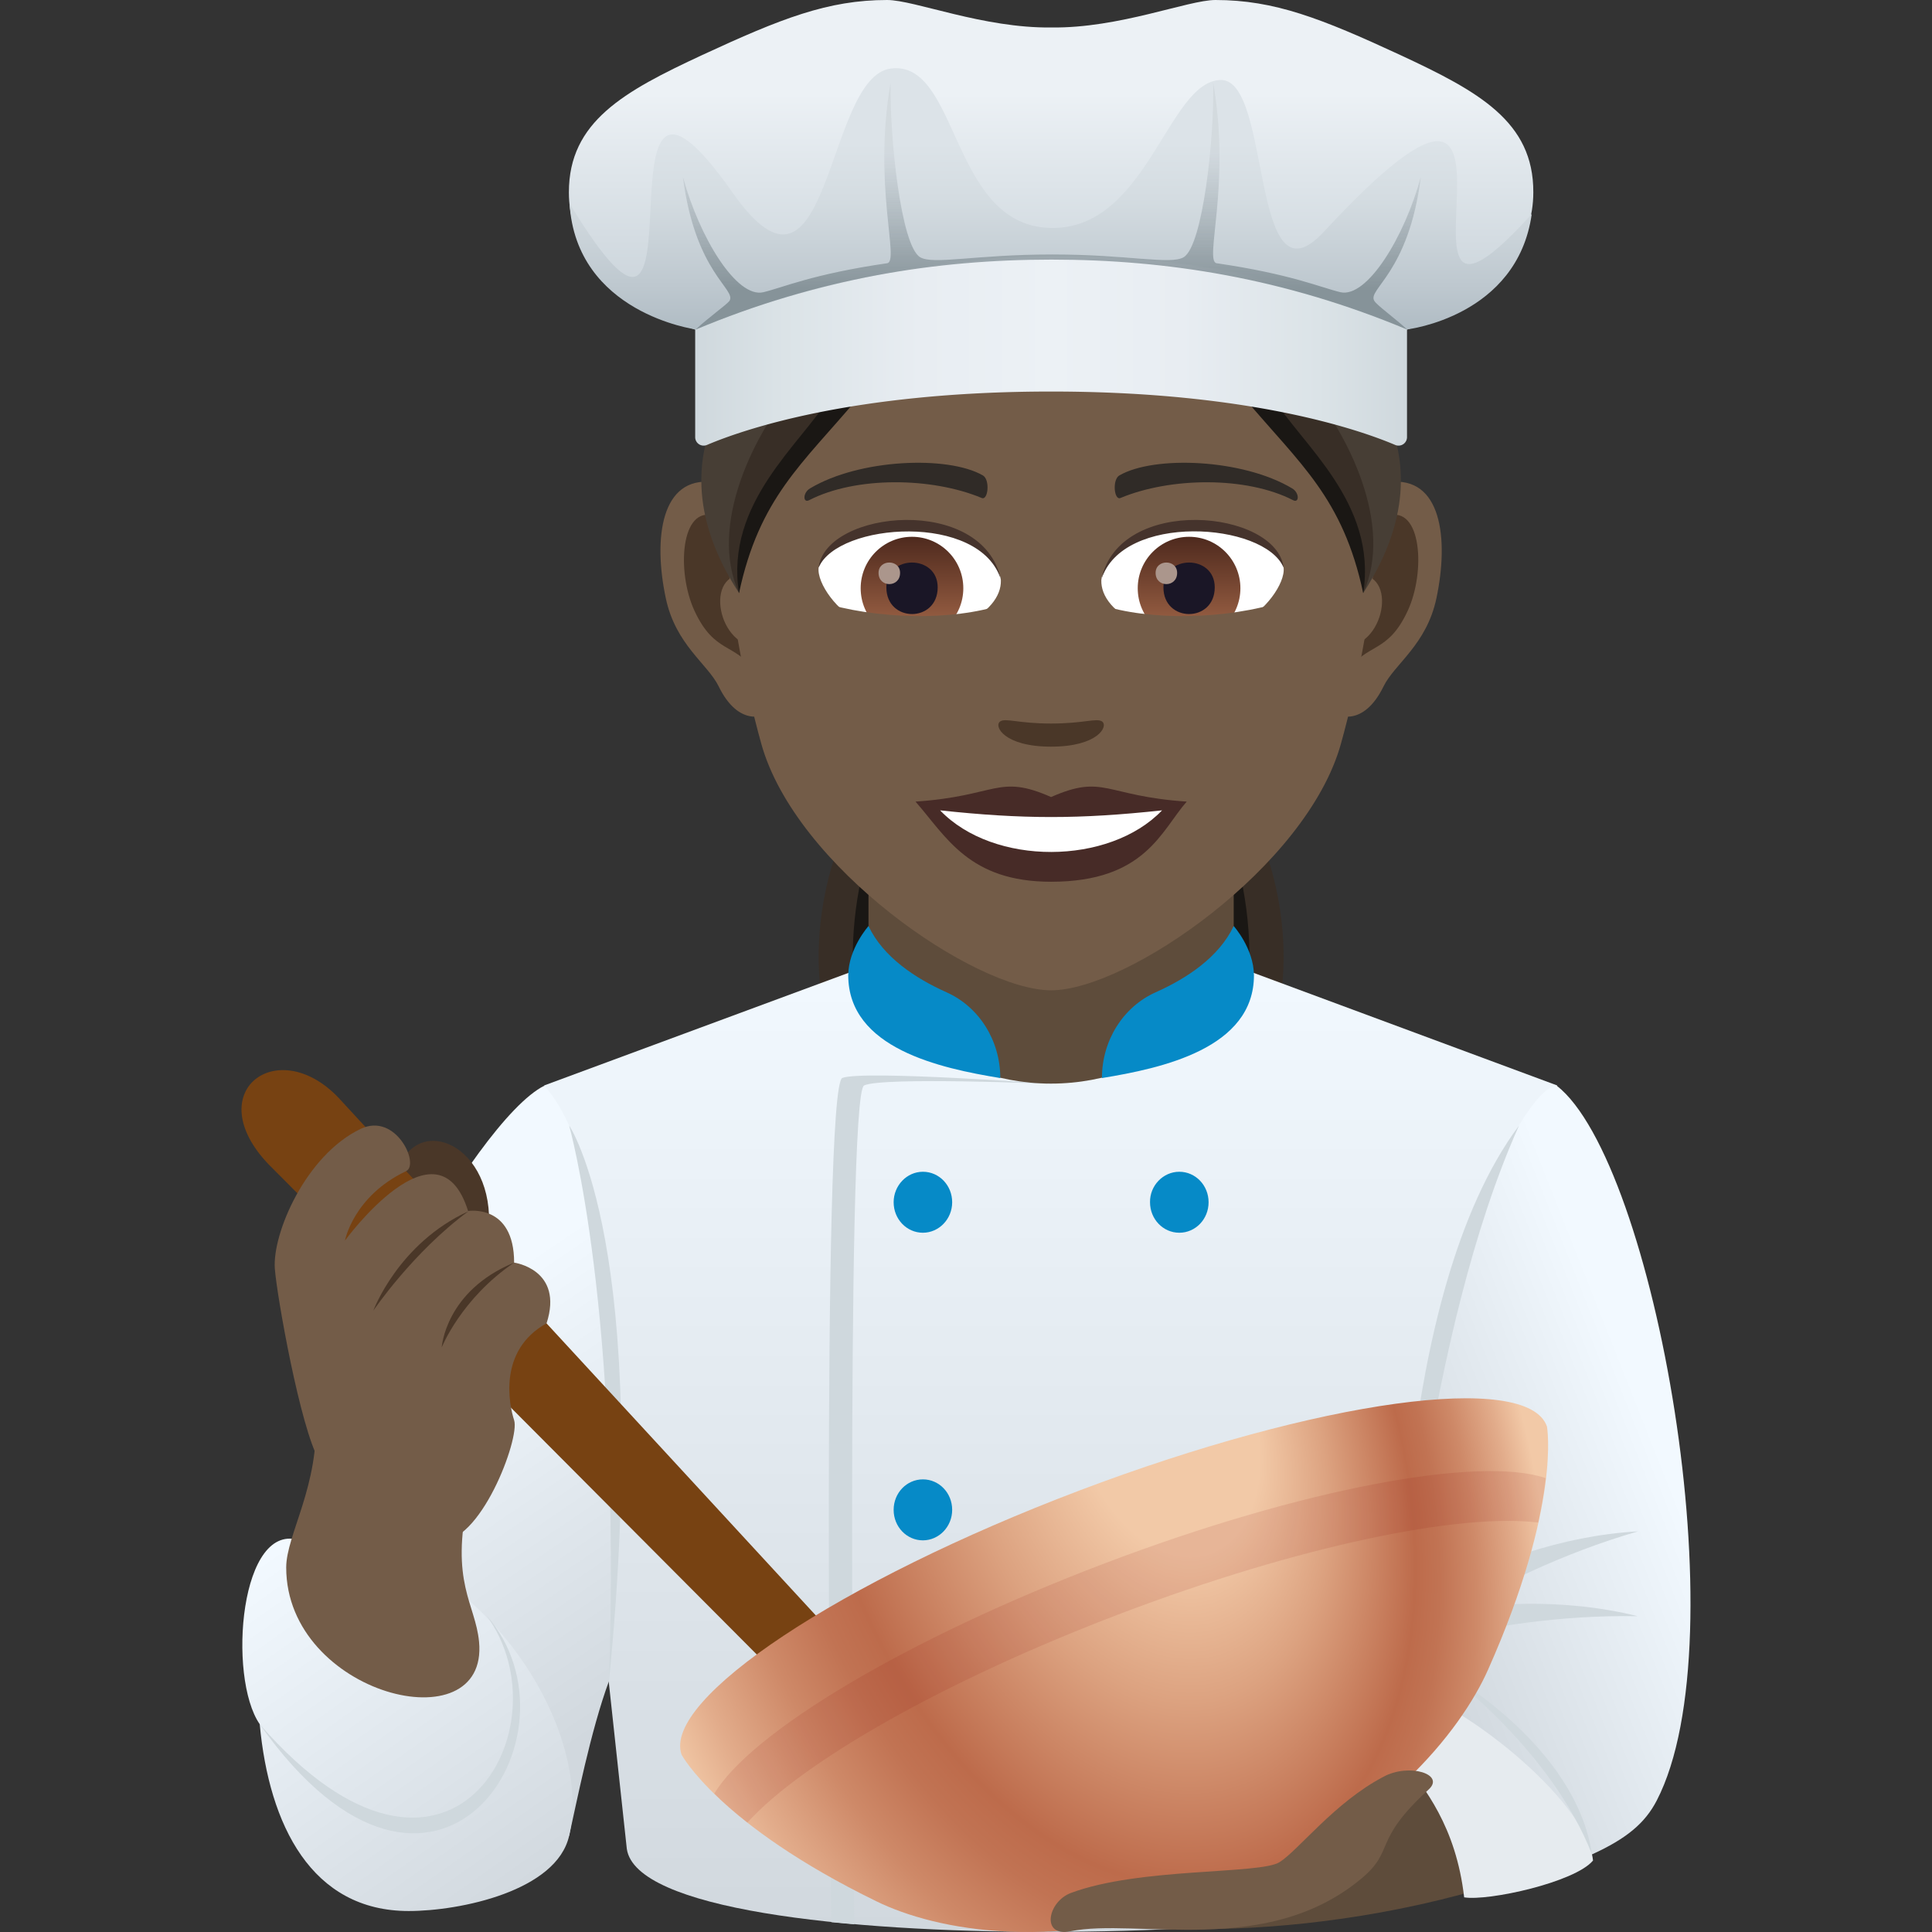 <svg xmlns="http://www.w3.org/2000/svg" xml:space="preserve" style="enable-background:new 0 0 64 64" viewBox="0 0 64 64"><rect x="0" y="0" width="64" height="64" fill="#333333" stroke="none"/><path d="M39.804 24.884h-9.969c-2.18 1.777-3.45 6.273-2.26 9.646h14.49c1.19-3.373-.08-7.869-2.261-9.646z" style="fill:#382e26"/><path d="M39.072 24.884h-8.505c-1.86 1.777-2.944 6.273-1.929 9.646H41c1.016-3.373-.068-7.869-1.928-9.646z" style="fill:#1a1714"/><linearGradient id="a" x1="34.805" x2="34.805" y1="63.996" y2="31.706" gradientUnits="userSpaceOnUse"><stop offset="0" style="stop-color:#d1d8de"/><stop offset="1" style="stop-color:#f2f9ff"/></linearGradient><path d="M40.122 31.706H29.517l-11.488 4.25 2.735 25.29c.288 2 7.198 2.75 13.916 2.75s14.664-.75 14.952-2.75l1.949-25.29-11.46-4.25z" style="fill:url(#a)"/><path d="M27.905 35.707c.7-.26 6.948.199 6.948.199s-5.614-.239-6.229.051c-.623.29-.326 27.789-.326 27.789l-.758-.07c-.01-.01-.336-27.709.365-27.969z" style="fill:#cfd8dd"/><path d="M30.573 38.816c.537 0 .969.45.969 1.01s-.441 1.01-.97 1.01c-.537 0-.969-.45-.969-1.01 0-.55.432-1.01.97-1.01m8.493 0c.537 0 .97.45.97 1.01s-.433 1.01-.97 1.01-.97-.45-.97-1.01c-.009-.55.433-1.01.97-1.01m-8.493 10.19c.537 0 .969.45.969 1.01s-.441 1.01-.97 1.01c-.537 0-.969-.45-.969-1.01s.432-1.01.97-1.01" style="fill:#068ac7"/><path d="M28.77 33.026s2.278 2.87 6.045 2.87c3.77 0 6.053-2.87 6.053-2.87v-5.5H28.77v5.5z" style="fill:#5e4c3b"/><path d="M40.868 30.676c-.487 1.03-1.55 1.733-2.587 2.196-1.073.48-1.778 1.593-1.778 2.84 1.989-.326 5.036-.981 5.036-3.408-.009-.89-.671-1.628-.671-1.628zm-12.098 0c.487 1.03 1.552 1.733 2.588 2.196 1.073.48 1.778 1.593 1.778 2.84-1.99-.326-5.037-.981-5.037-3.408.01-.89.672-1.628.672-1.628z" style="fill:#068ac7"/><linearGradient id="b" x1="21.752" x2="13.7" y1="56.025" y2="44.164" gradientUnits="userSpaceOnUse"><stop offset="0" style="stop-color:#d1d8de"/><stop offset="1" style="stop-color:#f2f9ff"/></linearGradient><path d="M18.03 35.966c-2.333 1.17-7.535 10.656-8.053 15.076.893 5.726 5.855 10.56 8.877 9.768.233-1.035.71-3.477 1.319-5.12.322-5.674.612-16.682-2.143-19.724z" style="fill:url(#b)"/><linearGradient id="c" x1="17.098" x2="8.888" y1="63.147" y2="51.489" gradientUnits="userSpaceOnUse"><stop offset="0" style="stop-color:#d1d8de"/><stop offset="1" style="stop-color:#f2f9ff"/></linearGradient><path d="M9.977 51.042c-2.027-.75-2.453 4.513-1.373 6.075.31 3.347 1.719 6.188 4.935 6.188 1.714 0 4.905-.667 5.315-2.495.907-4.042-3.81-10.417-8.877-9.768z" style="fill:url(#c)"/><path d="M16.11 53.508c2.746 3.713-1.246 10.792-7.506 3.61 5.83 8.253 10.965.323 7.506-3.61zm2.744-16.223s1.73 6.088 1.319 18.406c1.428-14.386-1.319-18.406-1.319-18.406z" style="fill:#cfd8dd"/><path d="M15.515 49.616c-2.332 1.17-4.54-7.18-5.058-2.76.136 2.355-.977 3.98-.976 5.071.002 4.222 6.718 5.887 6.388 2.456-.122-1.267-.967-1.954-.354-4.767z" style="fill:#735c48"/><linearGradient id="d" x1="45.969" x2="54.796" y1="51.132" y2="47.638" gradientUnits="userSpaceOnUse"><stop offset="0" style="stop-color:#d1d8de"/><stop offset="1" style="stop-color:#f2f9ff"/></linearGradient><path d="M51.571 35.966c3.234 2.53 6.075 18.34 3.31 23.68-.39.753-1.005 1.263-2.145 1.784-11.6-5.328-3.016-25.534-1.165-25.464z" style="fill:url(#d)"/><path d="M48.166 57.198s2.896 4.85.238 5.558c-3.595.96-7.01 1.203-9.338 1.14-2.054-2.64 9.1-6.698 9.1-6.698z" style="fill:#5e4c3b"/><path d="M46.482 55.926c1.766.347 6.07 3.657 6.289 5.707-.6.72-3.464 1.35-4.269 1.219-.54-4.709-4.213-5.1-2.02-6.926z" style="fill:#e6ebef"/><path d="M46.389 55.194s.835-11.03 3.931-17.909c-4.216 5.655-3.931 17.909-3.931 17.909z" style="fill:#cfd8dd"/><path d="m44.947 54.401.553.76s3.711-2.976 8.763-4.433c-5.195.293-9.316 3.673-9.316 3.673z" style="fill:#cfd8dd"/><path d="m44.31 54.304.324.89s4.376-1.75 9.619-1.655c-5.071-1.256-9.943.765-9.943.765zm3.638 1.136s3.459 2.564 4.788 5.99c-.53-3.613-4.788-5.99-4.788-5.99z" style="fill:#cfd8dd"/><path d="M13.24 38.616c.75-1.78 3.33-.54 2.918 2.42-.163 1.19-3.369-1.33-2.918-2.42z" style="fill:#4a3728"/><path d="m8.903 38.576 18.675 18.75 1.45-1.64-17.822-19.33c-2.034-2.12-4.597-.17-2.303 2.22z" style="fill:#774212"/><path d="M18.106 43.836c-1.622.9-1.238 2.71-1.075 3.21.202.6-1.142 4.16-2.495 3.99-1.295-.17-3.368-1.63-3.963-2.66-.624-1.07-1.401-5.44-1.469-6.35-.086-1.17 1.027-3.76 2.841-4.63 1.17-.56 1.967 1.18 1.507 1.4-1.747.83-2.025 2.3-2.025 2.3s3.07-4.21 4.079-.98c0 0 1.525-.25 1.525 1.71.01 0 1.651.23 1.075 2.01z" style="fill:#735c48"/><path d="M12.367 43.416s.826-2.23 3.148-3.29c-1.833 1.35-3.148 3.29-3.148 3.29zm2.265 1.22s.115-1.87 2.4-2.81c-1.757 1.19-2.4 2.81-2.4 2.81z" style="fill:#4a3728"/><radialGradient id="e" cx="-151.899" cy="420.77" r="15.889" fx="-146.842" fy="421.366" gradientTransform="matrix(.902 -.342 -.491 -1.406 378.787 588.894)" gradientUnits="userSpaceOnUse"><stop offset=".19" style="stop-color:#f2c9a7"/><stop offset=".38" style="stop-color:#dca280"/><stop offset=".617" style="stop-color:#bd6b4b"/><stop offset=".684" style="stop-color:#c17353"/><stop offset=".786" style="stop-color:#ce8968"/><stop offset=".912" style="stop-color:#e2ac8b"/><stop offset="1" style="stop-color:#f2c9a7"/></radialGradient><path d="M35.755 49.376c-7.917 3-13.82 6.91-13.177 8.75 0 0 1.229 2.31 6.46 4.86 1.938.95 6.045 1.8 11.39-.23 5.356-2.03 7.976-5.44 8.868-7.45 2.428-5.46 1.949-8.05 1.949-8.05-.634-1.84-7.572-.88-15.49 2.12z" style="fill:url(#e)"/><path d="M36.6 51.786c-6.555 2.49-11.718 5.59-12.937 7.63.288.29.653.61 1.094.96 1.814-2.01 6.555-4.72 12.409-6.94 5.854-2.22 11.161-3.32 13.79-3 .125-.57.202-1.06.25-1.47-2.178-.75-8.052.33-14.606 2.82z" style="opacity:.1;fill:#870000"/><path d="M42.387 61.686c-.643.41-4.636.17-6.91 1.02-.778.29-.998 1.47-.02 1.27 2.218-.45 6.498.88 9.646-1.75 1.132-.95.335-1.22 2.226-2.95.547-.5-.643-.88-1.497-.42-1.622.85-2.812 2.43-3.445 2.83zM23.62 15.971c1.734.21 2.986 6.03 1.896 7.566-.152.215-1.046.558-1.708-.798-.367-.75-1.426-1.377-1.753-2.924-.421-1.985-.16-4.053 1.566-3.844z" style="fill:#735c48"/><path d="M23.668 17.088c.452.142.945.833 1.213 1.982-1.58-.341-1.186 2.3.188 2.348-.012.266-.03.54-.062.826-.663-.963-1.335-.576-2.001-2.01-.6-1.293-.458-3.499.662-3.146z" style="fill:#4a3728"/><path d="M46.018 15.971c-1.733.21-2.985 6.03-1.895 7.566.152.215 1.046.558 1.708-.798.367-.75 1.426-1.377 1.753-2.924.42-1.985.159-4.053-1.566-3.844z" style="fill:#735c48"/><path d="M45.97 17.088c-.451.142-.945.833-1.212 1.982 1.58-.341 1.185 2.3-.189 2.348.013.266.03.54.063.826.662-.963 1.335-.576 2-2.01.601-1.293.459-3.499-.661-3.146z" style="fill:#4a3728"/><path d="M34.82 4.78c-7.512 0-11.13 6.134-10.679 14.02.093 1.585.533 3.872 1.076 5.831 1.126 4.073 7.07 8.174 9.602 8.174 2.531 0 8.476-4.101 9.603-8.174.543-1.96.983-4.246 1.076-5.831.45-7.886-3.166-14.02-10.678-14.02z" style="fill:#735c48"/><path d="M34.818 26.403c-1.76-.776-1.774-.032-4.491.151 1.02 1.162 1.77 2.655 4.49 2.655 3.122 0 3.65-1.696 4.495-2.655-2.72-.182-2.731-.927-4.494-.151z" style="fill:#472b27"/><path d="M31.142 26.844c1.775 1.85 5.601 1.826 7.353 0-2.731.295-4.62.295-7.353 0z" style="fill:#fff"/><path d="M42.801 16.177c-1.632-.976-4.56-1.095-5.717-.43-.246.134-.18.838.032.75 1.652-.69 4.17-.724 5.72.073.208.107.213-.252-.035-.393zm-15.964 0c1.631-.976 4.558-1.095 5.719-.43.246.134.18.838-.034.75-1.652-.69-4.167-.725-5.72.073-.208.107-.212-.252.035-.393z" style="fill:#302b27"/><path d="M36.508 23.9c-.18-.125-.599.068-1.69.068-1.09 0-1.509-.193-1.688-.068-.214.151.126.834 1.688.834s1.905-.682 1.69-.834z" style="fill:#4a3728"/><path d="M33.148 19.134c.064.5-.274 1.09-1.208 1.533-.593.282-1.828.613-3.45-.073-.727-.307-1.436-1.265-1.372-1.794.67-1.687 5.207-1.906 6.03.334z" style="fill:#fff"/><linearGradient id="f" x1="-423.825" x2="-423.825" y1="479.039" y2="479.558" gradientTransform="matrix(6.57 0 0 -6.57 2814.782 3168.527)" gradientUnits="userSpaceOnUse"><stop offset="0" style="stop-color:#a6694a"/><stop offset="1" style="stop-color:#4f2a1e"/></linearGradient><path d="M30.211 17.782c.94 0 1.7.763 1.7 1.705 0 .942-.76 1.705-1.7 1.705-.939 0-1.7-.763-1.7-1.705 0-.942.761-1.705 1.7-1.705z" style="fill:url(#f)"/><path d="M29.362 19.456c0 1.18 1.7 1.18 1.7 0 0-1.095-1.7-1.095-1.7 0z" style="fill:#1a1626"/><path d="M29.103 18.978c0 .495.713.495.713 0 0-.458-.713-.458-.713 0z" style="fill:#ab968c"/><path d="M33.156 19.2c-.69-2.225-5.397-1.896-6.038-.4.237-1.916 5.45-2.422 6.038.4z" style="fill:#45332c"/><path d="M36.49 19.134c-.063.5.275 1.09 1.209 1.533.593.282 1.828.613 3.45-.073.728-.307 1.436-1.265 1.372-1.794-.662-1.81-5.207-1.906-6.03.334z" style="fill:#fff"/><linearGradient id="g" x1="-425.126" x2="-425.126" y1="479.039" y2="479.558" gradientTransform="matrix(6.57 0 0 -6.57 2832.512 3168.527)" gradientUnits="userSpaceOnUse"><stop offset="0" style="stop-color:#a6694a"/><stop offset="1" style="stop-color:#4f2a1e"/></linearGradient><path d="M39.39 17.782c.938 0 1.7.763 1.7 1.705 0 .942-.762 1.705-1.7 1.705-.94 0-1.701-.763-1.701-1.705 0-.942.761-1.705 1.7-1.705z" style="fill:url(#g)"/><path d="M38.54 19.456c0 1.18 1.7 1.18 1.7 0 0-1.095-1.7-1.095-1.7 0z" style="fill:#1a1626"/><path d="M38.281 18.978c0 .495.713.495.713 0 0-.458-.713-.458-.713 0z" style="fill:#ab968c"/><path d="M36.483 19.2c.69-2.224 5.394-1.905 6.038-.4-.239-1.916-5.45-2.422-6.038.4z" style="fill:#45332c"/><path d="M33.179 20.034c-1.604.534-4.172.496-6.057-.113l-.3 1.474c2.072.667 4.821.71 6.583.124l-.226-1.485zm9.339-.114c-1.887.61-4.455.648-6.06.114l-.224 1.485c1.762.586 4.512.543 6.582-.124l-.298-1.474z" style="fill:#735c48"/><path d="M41.047 12c.984 2.938 4.117 3.281 4.11 7.647 3.408-5.233-1.237-8.352-1.237-8.352L41.047 12z" style="fill:#473e35"/><path d="M41.543 12.927c.997 1.747 3.476 3.064 3.615 6.72 1.029-2.272-.53-5.294-1.802-6.817l-1.813.097z" style="fill:#382e26"/><path d="M41.226 13.194c1.846 2.187 3.258 3.297 3.932 6.453.476-2.997-2.07-4.945-2.993-6.485l-.94.032z" style="fill:#1a1714"/><path d="M28.592 12c-.984 2.938-4.117 3.281-4.11 7.647-3.409-5.233 1.237-8.352 1.237-8.352l2.873.704z" style="fill:#473e35"/><path d="M28.096 12.927c-.997 1.747-3.476 3.064-3.615 6.72-1.03-2.272.53-5.294 1.802-6.817l1.813.097z" style="fill:#382e26"/><path d="M28.413 13.194c-1.846 2.187-3.258 3.297-3.932 6.453-.476-2.997 2.07-4.945 2.992-6.485l.94.032z" style="fill:#1a1714"/><linearGradient id="h" x1="23.029" x2="46.61" y1="55.699" y2="55.699" gradientTransform="matrix(1 0 0 -1 0 66)" gradientUnits="userSpaceOnUse"><stop offset="0" style="stop-color:#cfd8dd"/><stop offset=".125" style="stop-color:#dbe3e7"/><stop offset=".316" style="stop-color:#e8edf2"/><stop offset=".5" style="stop-color:#ecf1f5"/><stop offset=".684" style="stop-color:#e8edf2"/><stop offset=".875" style="stop-color:#dbe3e7"/><stop offset="1" style="stop-color:#cfd8dd"/></linearGradient><path d="M34.82 5.84c-7.94 0-11.791 4.54-11.791 4.54v4.097a.28.28 0 0 0 .391.262c1.136-.484 4.776-1.769 11.4-1.769 6.617 0 10.263 1.286 11.399 1.77a.281.281 0 0 0 .39-.263V10.38s-3.85-4.54-11.79-4.54" style="fill:url(#h)"/><linearGradient id="i" x1="34.819" x2="34.819" y1="55.08" y2="66" gradientTransform="matrix(1 0 0 -1 0 66)" gradientUnits="userSpaceOnUse"><stop offset="0" style="stop-color:#c5cfd6"/><stop offset=".715" style="stop-color:#ecf1f5"/></linearGradient><path d="M46.381 1.82C43.769.61 42.218 0 40.262 0c-.905 0-3.184.94-5.432.91C32.572.94 30.293 0 29.387 0c-1.956 0-3.507.61-6.119 1.82-2.602 1.21-4.423 2.21-4.423 4.55 0 3.32 4.184 4.55 4.184 4.55s11.863-5.46 23.58 0c0 0 4.184-1.23 4.184-4.55.01-2.34-1.81-3.34-4.412-4.55" style="fill:url(#i)"/><linearGradient id="j" x1="34.804" x2="34.804" y1="55.09" y2="63.741" gradientTransform="matrix(1 0 0 -1 0 66)" gradientUnits="userSpaceOnUse"><stop offset="0" style="stop-color:#b0bcc4"/><stop offset=".169" style="stop-color:#bec8cf"/><stop offset=".502" style="stop-color:#d4dce1"/><stop offset=".715" style="stop-color:#dce3e8"/></linearGradient><path d="M43.852 7.68c-2.456 2.65-1.706-5.06-3.413-5.03-1.759.03-2.435 4.98-5.64 4.9-3.33-.07-3.018-5.57-5.287-5.28-2.196.27-1.988 8.75-5.245 4.11-5.026-7.16-.426 8.55-5.4.36.218 3.64 4.172 4.17 4.172 4.17 2.331-1.22 13.54-4.83 23.581 0 0 0 3.643-.42 4.121-3.82-5.786 6.4 1.478-8.44-6.889.59z" style="fill:url(#j)"/><linearGradient id="k" x1="34.845" x2="34.845" y1="55.08" y2="63.26" gradientTransform="matrix(1 0 0 -1 0 66)" gradientUnits="userSpaceOnUse"><stop offset=".158" style="stop-color:#869399"/><stop offset=".297" style="stop-color:#919da3;stop-opacity:.862"/><stop offset=".543" style="stop-color:#aeb8be;stop-opacity:.62"/><stop offset=".715" style="stop-color:#c7ced4;stop-opacity:.45"/></linearGradient><path d="M23.04 10.92c4.058-1.7 7.95-2.32 11.79-2.32s7.732.62 11.79 2.32c-.437-.4-.999-.8-1.092-.95-.25-.39 1.134-.91 1.54-4.11-.541 1.99-1.78 4.02-2.664 3.82-.635-.15-1.634-.6-4.1-.96-.427-.06.478-2.57-.115-5.98.042 1.82-.343 5.4-.978 5.78-.437.26-1.81-.09-4.36-.09s-3.934.35-4.371.09c-.635-.38-1.01-3.96-.978-5.78-.593 3.41.312 5.92-.115 5.98-2.477.36-3.465.81-4.1.96-.885.21-2.123-1.82-2.664-3.82.406 3.2 1.79 3.72 1.54 4.11-.125.15-.697.55-1.124.95z" style="fill:url(#k)"/></svg>